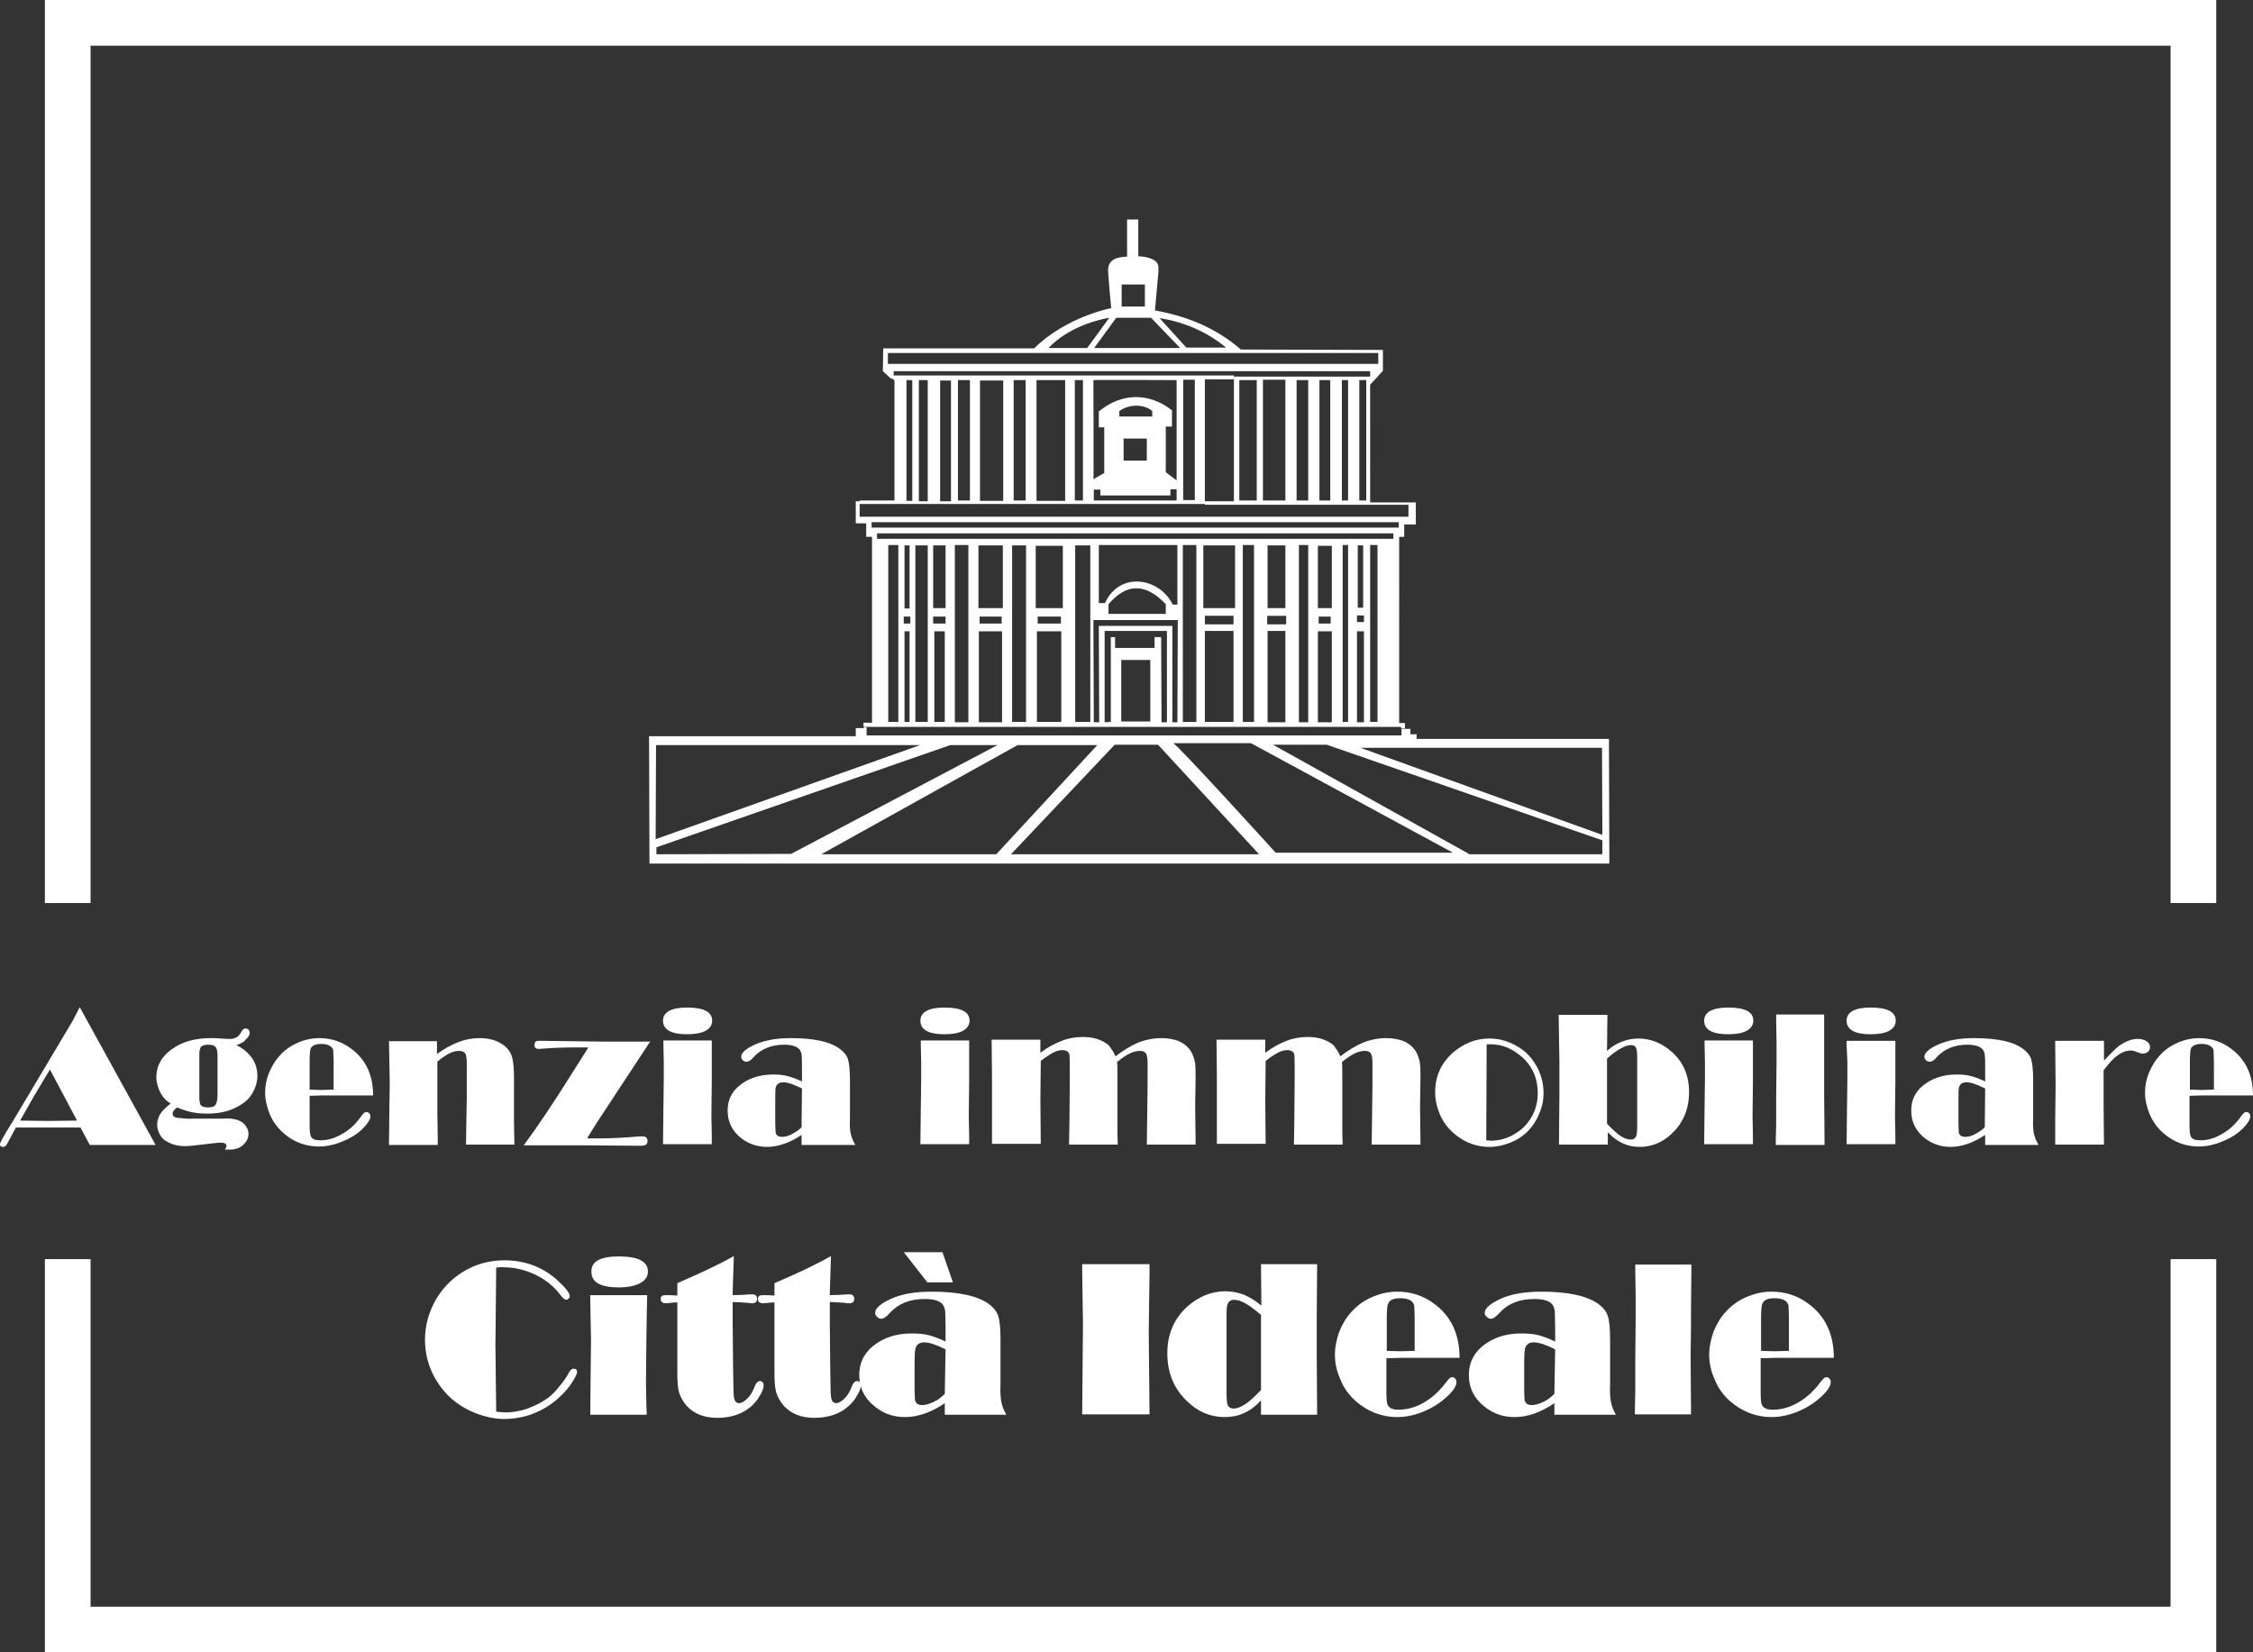<?xml version="1.0" encoding="UTF-8" standalone="no"?>
<svg
   xmlns:dc="http://purl.org/dc/elements/1.1/"
   xmlns:cc="http://creativecommons.org/ns#"
   xmlns:rdf="http://www.w3.org/1999/02/22-rdf-syntax-ns#"
   xmlns:svg="http://www.w3.org/2000/svg"
   xmlns="http://www.w3.org/2000/svg"
   xmlns:sodipodi="http://sodipodi.sourceforge.net/DTD/sodipodi-0.dtd"
   xmlns:inkscape="http://www.inkscape.org/namespaces/inkscape"
   version="1.1"
   x="0px"
   y="0px"
   viewBox="0 0 582.1 426.9"
   xml:space="preserve"
   id="svg925"
   sodipodi:docname="logo-citta-ideale-white-full.svg"
   inkscape:version="1.0.1 (c497b03c, 2020-09-10)"
   width="582.1"
   height="426.9"><rect x="0" y="0" width="582.1" height="426.9" fill="#333333" stroke="none"/><defs
   id="defs929" /><sodipodi:namedview
   pagecolor="#ffffff"
   bordercolor="#666666"
   borderopacity="1"
   objecttolerance="10"
   gridtolerance="10"
   guidetolerance="10"
   inkscape:pageopacity="0"
   inkscape:pageshadow="2"
   inkscape:window-width="1398"
   inkscape:window-height="1038"
   id="namedview927"
   showgrid="false"
   inkscape:zoom="0.87183751"
   inkscape:cx="288.75599"
   inkscape:cy="226.06703"
   inkscape:window-x="2162"
   inkscape:window-y="25"
   inkscape:window-maximized="0"
   inkscape:current-layer="svg925" />
<g
   id="Livello_1"
   style="fill:#FFF"
   transform="translate(-129.9,-84.2)">
</g>
<g
   id="Livello_2"
   style="fill:#FFF"
   transform="translate(-129.9,-84.2)">
	<g
   id="g922"
   style="fill:#FFF">
		<g
   id="g912"
   style="fill:#FFF">
			<g
   id="g850"
   style="fill:#FFF">
				<g
   id="g836"
   style="fill:#FFF">
					<path
   d="m 545.6,275.1 0.1,32.2 h -248 l -0.1,-32.9 H 351 v -2.1 h 2.1 v -0.2 h 0.7 v 2.1 H 492 v -1.7 h 1 1.3 v 1.4 h 1.6 v 1.2 z m -1.7,29.8 v -3.6 l -71.2,-24.7 h -13.9 l 50.8,28.3 z m 0,-5 -0.1,-22.5 h -62.4 z m -84.4,4.6 h 45.8 L 453.1,276.2 H 433 c 0.8,0 26.5,28.3 26.5,28.3 z m -4.3,0.4 -26.1,-28.3 h -11.2 l -26.8,28.3 z m -67.9,0 26.1,-28.2 h -20.6 l -50.7,28.2 z m -53,-0.1 53.3,-28.1 h -12.2 l -75.9,26.4 v 1.8 z m -35,-3.8 68.3,-24.3 h -68.2 z"
   id="path834"
   style="fill:#FFF" />
				</g>
				<g
   id="g840"
   style="fill:#FFF">
					<path
   d="m 495.7,214 v 5.7 h -3 v 3.2 h -1.3 V 271 h 1.5 v 1.4 h -1 V 272 H 353.6 353 v -1.1 h 2.2 v -48 h -1.5 v -3.5 H 351 v -5.7 h 1 v 0.9 3.1 h 141.8 v -3.1 -0.6 z m -4.4,6.5 v -1.4 H 355.1 v 1.4 z m -1.4,2.9 V 222 H 356.5 v 1.4 z m -4.1,47.3 V 225 h -1.9 v 45.7 z m -3.5,0.1 v -23.5 h -1.8 v 23.5 z m 0,-25.9 v -1.7 h -1.8 v 1.7 z m -0.2,-3.7 v -16.1 h -1.4 v 16.1 z m -3.9,29.5 V 225 h -1.4 v 45.7 z m -4.2,0.1 v -23.5 h -3.6 v 23.5 z m 0,-29.5 v -16.1 h -3.6 v 16.1 z m -0.3,4 v -1.8 h -3.1 v 1.8 z m -5.8,25.5 V 225 h -2.4 v 45.8 z m -5.7,-25.3 v -2.2 h -4.9 v 2.2 z m -0.2,25.3 v -23.6 h -4.6 v 23.6 z m 0,-29.5 v -16.2 h -4.6 v 16.2 z m -8.1,29.4 V 225 H 451 v 45.7 z M 449,241.3 v -16.2 h -8.2 v 16.2 z m -0.4,29.4 v -23.5 h -7.4 v 23.5 z m 0,-25.2 v -2.2 h -7.4 v 2.2 z M 439,270.7 V 225 h -3.5 v 45.7 z m -4.9,0.1 0.1,-26.4 h -21.8 l 0.1,26.4 h 1.4 l -0.1,-24.9 h 19 v 24.9 z m 0,-30.4 V 225 h -20.3 v 15 h 1.6 c 3.7,-8.2 14,-6.7 17.5,0.4 z m -2.7,30.4 v -23.6 h -16.1 v 23.6 l 1.6,-0.1 v -21.9 h 1.1 v 2.8 h 10.2 v -2.8 h 1.7 l 0.1,22 z m -0.3,-28 v -2.5 c -5.2,-5.5 -10.1,-5.5 -14.8,0 v 2.5 z m -4,27.8 v -15.9 h -7.5 v 15.9 z m -15.5,0.1 v -45.6 h -3.9 v 45.6 z m -7.1,-29.4 v -16.1 h -7 v 16.1 z m -0.4,29.4 v -23.4 h -6.3 v 23.4 z M 404,245.3 v -1.8 h -6 v 1.8 z m -9,25.4 v -45.6 h -3.6 v 45.6 z m -6,-29.4 v -16.2 h -6.3 v 16.2 z m -0.2,29.5 v -23.5 h -6 v 23.5 z m -0.1,-25.5 v -1.8 H 383 v 1.8 z m -8.6,25.5 V 225 h -3.5 v 45.8 z m -5.9,-25.5 v -1.8 H 371 v 1.8 z m 0,-4 V 225.1 H 371 v 16.2 z m -0.2,29.4 v -23.4 h -2.7 v 23.4 z m -4.4,0 v -45.6 h -3.2 v 45.6 z m -4.5,-25.4 v -1.8 h -1.7 v 1.8 z m -0.2,25.4 v -23.4 h -1.3 v 23.4 z m 0,-29.3 v -16.3 h -1.3 v 16.3 z M 362,270.7 V 225 h -2.6 v 45.7 z"
   id="path838"
   style="fill:#FFF" />
				</g>
				<g
   id="g844"
   style="fill:#FFF">
					<path
   d="m 493.8,214 v 0.6 h -52.6 v -0.9 h 7.5 v -31.3 -0.9 h 35.2 v -1.4 H 360.8 v 1.4 l -0.6,0.6 -2.2,-2 0.1,-5.9 h 39 c 4.7,-4.7 12.2,-8.7 19.9,-10.4 -0.3,-3.1 -0.6,-6.3 -0.8,-9.4 -0.2,-3.5 2.8,-3.8 4.9,-3.9 v -9.6 h 2.9 v 9.5 c 2.5,0.1 5.2,0.9 5.2,2.8 v 1.3 l -0.9,9.9 c 8.4,1.5 15.9,4.6 22.2,10.1 l 36.7,0.1 v 5.4 l -3.3,3.6 V 214 Z M 486,178.2 v -2.8 H 359.3 v 2.8 z m -3.1,35.3 v -31.1 h -1.8 v 31.1 z m -4.7,0 v -31.1 h -1.6 v 31.1 z m -4.6,0 v -31.1 h -2.8 v 31.1 z m -5.7,0 v -31.1 h -3 v 31.1 z m -5.9,0 v -31.2 h -5.8 v 31.2 z m -7.4,0 v -31.1 h -4.5 v 31.1 z M 436.4,174 h 10.3 c -4.9,-4 -10.7,-6.6 -17.2,-7.6 z m -1.6,0.1 -7.5,-7.8 h -9 l -5.7,7.8 z m -9.1,-10.7 v -5.7 h -6 v 5.7 z m -14.9,10.7 5.7,-7.8 c -6.2,1.1 -12,3.9 -15.7,7.8 z"
   id="path842"
   style="fill:#FFF" />
				</g>
				<g
   id="g848"
   style="fill:#FFF">
					<path
   d="m 448.7,181.3 v 0.9 h -7.5 v 31.3 0.9 H 352 v -0.9 h 9 v -31 l -0.8,-0.7 0.6,-0.6 h 87.9 z m -10.1,32.1 v -31.1 h -3 v 31.1 z m -4.7,0.1 v -2.9 h -1.6 v 1.6 h -18.1 v -1.5 h -1.7 v 2.8 z m 0,-5.2 v -25.9 c 0,0 -20.9,-0.1 -21.5,0 0,0 0.1,25.8 0,25.6 l 2.8,-1.6 v -11.8 h -1.4 v -4.1 c 5.8,-4.8 12.9,-5 18.9,-0.3 v 4.2 h -1.6 v 11.8 z m -6.3,-16.5 v -1.4 c -2.1,-1.9 -6.1,-1.8 -8.5,0 v 1.4 z m -1.4,11.4 v -5.7 h -6 v 5.7 z m -16.5,10.3 v -31.1 h -2.1 v 31.1 z m -4.6,0.1 v -31.2 h -7.4 v 31.2 z m -10.2,-0.1 v -31.1 h -3.1 v 31.1 z m -5.8,0.1 v -31.1 h -6 v 31.1 z m -8.6,-0.1 v -31.1 h -3.1 v 31.1 z m -4.9,0.2 v -31.2 h -2.8 v 31.2 z m -6,0 v -31.3 h -2.3 v 31.3 z m -4,-0.1 v -31.2 h -1.5 v 31.2 z"
   id="path846"
   style="fill:#FFF" />
				</g>
			</g>
			<g
   id="g910"
   style="fill:#FFF">
				<path
   d="m 150.5,344.4 19.6,35.6 h -17 l -2.4,-4.5 h -8.2 -7.3 -1.2 l -1.6,3 c -0.5,0.9 -0.8,1.5 -1,1.7 -0.2,0.2 -0.4,0.3 -0.7,0.3 -0.6,0 -0.8,-0.2 -0.8,-0.7 0,-0.2 0.2,-0.6 0.5,-1.2 0.3,-0.6 1.4,-2.5 3.4,-5.7 l 14.9,-25 z m -7.7,16.1 -4.3,7.2 -3.4,6 7.3,0.1 7.4,-0.1 z"
   id="path852"
   style="fill:#FFF" />
				<path
   d="m 191,354.2 c 1.4,0.7 2.6,1.6 3.5,2.7 1.3,1.5 1.9,3.3 1.9,5.3 0,1.4 -0.4,2.8 -1.1,4.1 -0.7,1.3 -1.7,2.4 -3,3.2 -2.4,1.6 -5.3,2.4 -8.7,2.4 -1.6,0 -3,-0.1 -4.3,-0.4 -1.3,-0.3 -2.5,-0.7 -3.6,-1.2 -0.8,0.5 -1.2,1.1 -1.2,1.6 0,0.6 0.4,1 1.3,1.1 1.9,0.2 3.2,0.3 3.9,0.2 h 0.1 7.3 0.4 c 2.5,-0.2 4.2,0.3 5.3,1.2 0.8,0.8 1.3,1.7 1.3,2.7 0,0.9 -0.3,1.7 -0.9,2.4 -1,1.2 -2.3,1.7 -4,1.7 -0.3,0 -0.7,0 -1.2,0 0.3,-0.4 0.4,-0.7 0.4,-1 0,-0.5 -0.5,-0.8 -1.4,-0.8 -0.8,0 -2.4,0.2 -4.9,0.5 -1.8,0.2 -3.2,0.4 -4.4,0.4 -1.8,0 -3.4,-0.4 -4.7,-1.2 -0.8,-0.4 -1.4,-1 -1.8,-1.8 -0.4,-0.8 -0.7,-1.6 -0.7,-2.5 0,-1 0.3,-1.9 0.8,-2.8 0.5,-0.8 1.4,-1.7 2.7,-2.7 -1.2,-0.7 -2.1,-1.7 -2.7,-2.9 -0.6,-1.2 -1,-2.5 -1,-3.9 0,-3.3 1.7,-5.9 5,-7.9 2.5,-1.5 5.5,-2.2 9.1,-2.2 0.8,0 1.6,0 2.5,0.1 1.2,0.1 2,0.1 2.5,0.1 1.3,0 2.2,-0.6 2.8,-1.7 0.3,-0.7 0.7,-1 1.1,-1 0.3,0 0.6,0.1 0.8,0.3 0.2,0.2 0.3,0.5 0.3,0.8 0,0.6 -0.3,1.2 -1,1.7 -0.3,0.6 -1.2,1.1 -2.4,1.5 z m -9.6,2.7 v 10.4 c 0,1.2 0.1,2 0.3,2.3 0.3,0.5 1,0.7 2,0.7 0.9,0 1.6,-0.2 1.9,-0.7 0.3,-0.4 0.5,-1.3 0.5,-2.7 v -10 c 0,-1.1 -0.2,-1.9 -0.5,-2.2 -0.3,-0.4 -0.9,-0.6 -1.9,-0.6 -0.9,0 -1.6,0.2 -1.9,0.6 -0.3,0.4 -0.4,1.1 -0.4,2.2 z"
   id="path854"
   style="fill:#FFF" />
				<path
   d="m 209.9,367.3 v 7.6 c 0,1.5 0.1,2.4 0.3,2.8 0.3,0.8 1.2,1.1 2.4,1.1 1.9,0 3.8,-0.5 5.6,-1.6 1.9,-1 3.5,-2.5 4.8,-4.3 0.4,-0.6 0.8,-1 1,-1.2 0.2,-0.2 0.4,-0.2 0.6,-0.2 0.3,0 0.5,0.1 0.7,0.3 0.2,0.2 0.3,0.5 0.3,0.8 0,0.7 -0.5,1.6 -1.6,2.8 -1.4,1.5 -3.2,2.7 -5.4,3.6 -2.1,0.9 -4.2,1.4 -6.3,1.4 -3.5,0 -6.6,-1.2 -9.2,-3.5 -1.6,-1.4 -2.8,-3.1 -3.6,-5.1 -0.7,-1.8 -1.1,-3.5 -1.1,-5.3 0,-1.7 0.3,-3.4 1,-5.1 0.7,-1.7 1.6,-3.2 2.7,-4.4 1.3,-1.5 2.9,-2.6 4.7,-3.4 1.8,-0.8 3.7,-1.2 5.6,-1.2 3,0 5.8,0.9 8.2,2.7 3.8,2.8 5.7,6.8 5.7,12.1 h -5.7 -7.4 z m 6.2,-1.6 v -7.2 c 0,-1.5 -0.1,-2.5 -0.1,-2.8 0,-0.3 -0.1,-0.6 -0.3,-0.8 -0.5,-0.6 -1.4,-1 -2.8,-1 -1.4,0 -2.3,0.4 -2.7,1.1 -0.2,0.4 -0.3,1.6 -0.3,3.5 v 7.2 l 3,0.1 z"
   id="path856"
   style="fill:#FFF" />
				<path
   d="m 242.8,353.1 v 3.4 c 1.9,-1.4 3.8,-2.4 5.6,-3.1 1.8,-0.7 3.6,-1 5.4,-1 2.3,0 4.3,0.5 5.9,1.6 1.2,0.8 2,1.8 2.4,3 0.4,1.2 0.6,3.1 0.6,5.8 v 11.4 l 0.1,5.7 h -12.5 l 0.1,-6.8 0.1,-5 v -7.6 c 0,-1.8 0,-2.8 -0.1,-3.1 0,-0.3 -0.1,-0.6 -0.2,-0.9 -0.3,-0.5 -0.8,-0.8 -1.7,-0.8 -0.8,0 -1.7,0.2 -2.6,0.7 -0.9,0.5 -1.9,1.1 -3,2.1 v 1 6.9 5.3 l 0.1,7.2 v 1.1 h -12.6 l 0.1,-9.6 0.1,-6.4 -0.1,-5.5 -0.1,-5.3 h 12.4 z"
   id="path858"
   style="fill:#FFF" />
				<path
   d="m 298,353.1 -14,21.3 -2,3.2 -0.4,0.7 h 3.1 c 3.4,0 6.8,-0.2 10.2,-0.5 0.5,0 0.8,0 1.1,0 0.8,0 1.2,0.4 1.2,1.2 0,0.8 -0.5,1.2 -1.6,1.2 h -1.5 l -12.9,-0.1 h -16 c 3.3,-4.4 7.6,-10.8 12.8,-19.1 l 3.3,-5.2 0.6,-1 h -2.6 c -3.6,0 -6.6,0.1 -8.9,0.3 -0.5,0 -0.9,0.1 -1.2,0.1 -0.8,0 -1.2,-0.3 -1.2,-1 0,-0.4 0.1,-0.7 0.3,-0.9 0.2,-0.2 0.6,-0.2 1.1,-0.2 h 0.9 l 15.6,0.2 H 298 Z"
   id="path860"
   style="fill:#FFF" />
				<path
   d="m 313.8,353.1 v 0.7 3.8 5.9 l -0.1,9 0.1,5.1 v 2.2 h -12.6 l 0.1,-9 0.1,-8 v -4.2 l -0.1,-4.7 V 353 h 12.5 z m -6.4,-8.6 c 4.3,0 6.5,1.1 6.5,3.4 0,1.1 -0.6,2 -1.7,2.6 -1.1,0.6 -2.7,0.9 -4.8,0.9 -4.1,0 -6.2,-1.2 -6.2,-3.5 0,-2.2 2.1,-3.4 6.2,-3.4 z"
   id="path862"
   style="fill:#FFF" />
				<path
   d="m 337.1,363.6 v -3 c 0,-2.1 0,-3.4 -0.1,-3.8 0,-0.5 -0.2,-0.9 -0.4,-1.3 -0.6,-0.9 -2,-1.4 -4.1,-1.4 -3.3,0 -5.9,1.1 -7.8,3.1 -0.7,0.9 -1.4,1.3 -1.9,1.3 -0.4,0 -0.7,-0.1 -1,-0.4 -0.3,-0.3 -0.4,-0.6 -0.4,-0.9 0,-1 1.2,-2.1 3.7,-3.2 2.3,-1 5.3,-1.6 9,-1.6 6.1,0 10.3,0.9 12.8,2.8 1.1,0.8 1.8,1.7 2.1,2.7 0.3,1 0.5,2.8 0.5,5.3 v 9.8 c -0.1,1.8 0,3.2 0.2,4.1 0.2,0.9 0.6,1.9 1.2,2.9 H 337 v -2.6 c -1.5,1 -3,1.8 -4.5,2.3 -1.5,0.5 -2.9,0.8 -4.4,0.8 -2.4,0 -4.6,-0.7 -6.5,-2.1 -2.5,-1.9 -3.7,-4.3 -3.7,-7.3 0,-2.6 1,-4.8 3,-6.4 2.3,-1.9 5.2,-2.9 8.7,-2.9 1.4,0 2.7,0.1 3.7,0.4 1.1,0.3 2.4,0.7 3.8,1.4 z m 0,1.8 c -2.1,-1 -3.7,-1.6 -4.8,-1.6 -1,0 -1.6,0.4 -1.9,1.1 -0.2,0.4 -0.2,1.6 -0.2,3.6 v 5.9 c 0,1.3 0.1,2.1 0.1,2.4 0.2,0.8 0.7,1.1 1.7,1.1 0.8,0 1.6,-0.2 2.5,-0.7 0.9,-0.5 1.8,-1 2.5,-1.8 z"
   id="path864"
   style="fill:#FFF" />
				<path
   d="m 380.3,353.1 v 0.7 3.8 5.9 l -0.1,9 0.1,5.1 v 2.2 h -12.6 l 0.1,-9 0.1,-8 v -4.2 l -0.1,-4.7 V 353 h 12.5 z m -6.4,-8.6 c 4.3,0 6.5,1.1 6.5,3.4 0,1.1 -0.6,2 -1.7,2.6 -1.1,0.6 -2.7,0.9 -4.8,0.9 -4.1,0 -6.2,-1.2 -6.2,-3.5 0,-2.2 2.1,-3.4 6.2,-3.4 z"
   id="path866"
   style="fill:#FFF" />
				<path
   d="m 418.1,357.1 c 2.1,-1.6 4.1,-2.8 6,-3.6 1.8,-0.7 3.8,-1.1 5.8,-1.1 3.8,0 6.4,1.2 7.8,3.6 0.4,0.7 0.7,1.6 0.9,2.5 0.2,0.9 0.2,2.3 0.2,4.2 l -0.1,6.5 v 1.5 l 0.1,8.2 v 1 h -12.6 l 0.1,-7.8 0.1,-7.8 v -3.2 c 0,-1.2 0,-1.8 0,-2 0,-1.3 -0.1,-2.2 -0.4,-2.7 -0.3,-0.5 -0.8,-0.7 -1.6,-0.7 -0.8,0 -1.7,0.2 -2.7,0.7 -1,0.5 -2,1.2 -3.2,2.2 0.1,0.6 0.1,1.6 0.1,2.8 v 6.1 6.9 c 0,2 0,3.9 0.1,5.5 h -12.6 l 0.1,-5.4 0.1,-11.6 c 0,-3.8 0,-5.9 -0.1,-6.3 -0.2,-0.7 -0.8,-1.1 -1.8,-1.1 -0.8,0 -1.6,0.2 -2.5,0.7 -0.9,0.5 -2,1.2 -3.1,2.1 l -0.1,10.4 0.1,11 h -12.6 v -1 -4.5 -6.1 -5.9 l -0.1,-9.4 h 12.6 v 3.4 c 1.8,-1.4 3.7,-2.4 5.5,-3.1 1.8,-0.7 3.6,-1 5.5,-1 2.7,0 4.9,0.7 6.6,2.1 0.7,0.9 1.3,1.7 1.8,2.9 z"
   id="path868"
   style="fill:#FFF" />
				<path
   d="m 476.2,357.1 c 2.1,-1.6 4.1,-2.8 6,-3.6 1.8,-0.7 3.8,-1.1 5.8,-1.1 3.8,0 6.4,1.2 7.8,3.6 0.4,0.7 0.7,1.6 0.9,2.5 0.2,0.9 0.2,2.3 0.2,4.2 l -0.1,6.5 v 1.5 l 0.1,8.2 v 1 h -12.6 l 0.1,-7.8 0.1,-7.8 v -3.2 c 0,-1.2 0,-1.8 0,-2 0,-1.3 -0.1,-2.2 -0.4,-2.7 -0.3,-0.5 -0.8,-0.7 -1.6,-0.7 -0.8,0 -1.7,0.2 -2.7,0.7 -1,0.5 -2,1.2 -3.2,2.2 0.1,0.6 0.1,1.6 0.1,2.8 v 6.1 6.9 c 0,2 0,3.9 0.1,5.5 h -12.6 l 0.1,-5.4 0.1,-11.6 c 0,-3.8 0,-5.9 -0.1,-6.3 -0.2,-0.7 -0.8,-1.1 -1.8,-1.1 -0.8,0 -1.6,0.2 -2.5,0.7 -0.9,0.5 -2,1.2 -3.1,2.1 l -0.1,10.4 0.1,11 h -12.6 v -1 -4.5 -6.1 -5.9 l -0.1,-9.4 h 12.6 v 3.4 c 1.8,-1.4 3.7,-2.4 5.5,-3.1 1.8,-0.7 3.6,-1 5.5,-1 2.7,0 4.9,0.7 6.6,2.1 0.7,0.9 1.3,1.7 1.8,2.9 z"
   id="path870"
   style="fill:#FFF" />
				<path
   d="m 514.7,352.5 c 2.6,0 5.1,0.7 7.5,2.2 2.2,1.3 3.8,3.2 5,5.5 1,2 1.5,4.2 1.5,6.5 0,1.6 -0.3,3.2 -0.9,4.7 -0.6,1.6 -1.4,3 -2.4,4.2 -1.4,1.7 -3.2,3 -5.3,3.8 -1.7,0.7 -3.5,1.1 -5.3,1.1 -3.1,0 -5.9,-0.9 -8.4,-2.8 -1.9,-1.4 -3.4,-3.2 -4.4,-5.4 -0.8,-1.9 -1.3,-3.8 -1.3,-5.9 0,-4.1 1.5,-7.4 4.4,-10.1 2.9,-2.5 6,-3.8 9.6,-3.8 z m -0.7,1.5 -0.1,24.8 c 0.5,0 0.9,0.1 1.1,0.1 2.3,0 4.5,-0.6 6.5,-1.9 2,-1.2 3.5,-2.9 4.5,-5 0.8,-1.6 1.2,-3.4 1.2,-5.4 0,-4 -1.5,-7.2 -4.4,-9.6 -2.4,-2 -4.9,-3 -7.7,-3 -0.2,0 -0.6,0 -1.1,0 z"
   id="path872"
   style="fill:#FFF" />
				<path
   d="m 532.6,346.4 h 12.6 l -0.1,9.3 c 1.2,-1.1 2.5,-1.9 3.9,-2.4 1.3,-0.5 2.7,-0.8 4.2,-0.8 3.2,0 6.1,1.2 8.7,3.5 2.9,2.6 4.4,6.1 4.4,10.3 0,4.4 -1.5,8 -4.5,10.8 -2.4,2.3 -5.2,3.4 -8.3,3.4 -1.6,0 -3,-0.3 -4.3,-0.9 -1.3,-0.6 -2.6,-1.5 -3.9,-2.9 v 3.2 h -12.6 v -1.1 l 0.1,-11.9 v -8.5 z m 12.5,11.3 v 16.8 c 1.1,1.2 2,2 2.6,2.5 1.3,1.1 2.5,1.6 3.6,1.6 0.7,0 1.2,-0.4 1.4,-1.1 0.1,-0.3 0.2,-1.2 0.2,-2.5 v -16.5 -1.1 c 0,-1.2 -0.1,-2.1 -0.3,-2.5 -0.2,-0.5 -0.6,-0.7 -1.3,-0.7 -0.8,0 -1.7,0.3 -2.7,0.9 -1.1,0.6 -2.2,1.4 -3.5,2.6 z"
   id="path874"
   style="fill:#FFF" />
				<path
   d="m 582.8,353.1 v 0.7 3.8 5.9 l -0.1,9 0.1,5.1 v 2.2 h -12.6 l 0.1,-9 0.1,-8 v -4.2 l -0.1,-4.7 V 353 h 12.5 z m -6.4,-8.6 c 4.3,0 6.5,1.1 6.5,3.4 0,1.1 -0.6,2 -1.7,2.6 -1.1,0.6 -2.7,0.9 -4.8,0.9 -4.1,0 -6.2,-1.2 -6.2,-3.5 0,-2.2 2.1,-3.4 6.2,-3.4 z"
   id="path876"
   style="fill:#FFF" />
				<path
   d="m 601.2,346.4 v 1.3 8.7 3.7 6.8 l 0.1,12.1 v 1 h -12.6 v -1.2 l 0.1,-3.9 v -7.1 l 0.1,-9.3 v -5 l -0.1,-5.5 v -1.7 h 12.4 z"
   id="path878"
   style="fill:#FFF" />
				<path
   d="m 619.6,353.1 v 0.7 3.8 5.9 l -0.1,9 0.1,5.1 v 2.2 H 607 l 0.1,-9 0.1,-8 v -4.2 L 607,354 v -0.9 z m -6.4,-8.6 c 4.3,0 6.5,1.1 6.5,3.4 0,1.1 -0.6,2 -1.7,2.6 -1.1,0.6 -2.7,0.9 -4.8,0.9 -4.1,0 -6.2,-1.2 -6.2,-3.5 0,-2.2 2.1,-3.4 6.2,-3.4 z"
   id="path880"
   style="fill:#FFF" />
				<path
   d="m 642.8,363.6 v -3 c 0,-2.1 0,-3.4 -0.1,-3.8 0,-0.5 -0.2,-0.9 -0.4,-1.3 -0.6,-0.9 -2,-1.4 -4.1,-1.4 -3.3,0 -5.9,1.1 -7.8,3.1 -0.7,0.9 -1.4,1.3 -1.9,1.3 -0.4,0 -0.7,-0.1 -1,-0.4 -0.3,-0.3 -0.4,-0.6 -0.4,-0.9 0,-1 1.2,-2.1 3.7,-3.2 2.3,-1 5.3,-1.6 9,-1.6 6.1,0 10.3,0.9 12.8,2.8 1.1,0.8 1.8,1.7 2.1,2.7 0.3,1 0.5,2.8 0.5,5.3 v 9.8 c -0.1,1.8 0,3.2 0.2,4.1 0.2,0.9 0.6,1.9 1.2,2.9 h -13.8 v -2.6 c -1.5,1 -3,1.8 -4.5,2.3 -1.5,0.5 -2.9,0.8 -4.4,0.8 -2.4,0 -4.6,-0.7 -6.5,-2.1 -2.5,-1.9 -3.7,-4.3 -3.7,-7.3 0,-2.6 1,-4.8 3,-6.4 2.3,-1.9 5.2,-2.9 8.7,-2.9 1.4,0 2.7,0.1 3.7,0.4 1.1,0.3 2.3,0.7 3.7,1.4 z m 0,1.8 c -2.1,-1 -3.7,-1.6 -4.8,-1.6 -1,0 -1.6,0.4 -1.9,1.1 -0.2,0.4 -0.2,1.6 -0.2,3.6 v 5.9 c 0,1.3 0.1,2.1 0.1,2.4 0.2,0.8 0.7,1.1 1.7,1.1 0.8,0 1.6,-0.2 2.5,-0.7 0.9,-0.5 1.8,-1 2.5,-1.8 z"
   id="path882"
   style="fill:#FFF" />
				<path
   d="m 673.4,360.7 v 9.4 l 0.1,9.8 h -12.6 v -1.4 -5 l 0.1,-9 -0.1,-10 v -1.4 h 12.6 v 5.1 c 1.9,-2 3.2,-3.3 3.9,-3.8 1.7,-1.2 3.3,-1.8 4.8,-1.8 0.9,0 1.7,0.2 2.3,0.6 0.6,0.4 0.9,0.9 0.9,1.5 0,0.5 -0.2,0.9 -0.5,1.2 -0.4,0.3 -0.8,0.5 -1.4,0.5 -0.3,0 -0.7,-0.1 -1.2,-0.3 -0.7,-0.3 -1.3,-0.5 -1.8,-0.5 -1.2,0 -2.3,0.4 -3.4,1.2 -1.1,0.7 -2.3,2.1 -3.7,3.9 z"
   id="path884"
   style="fill:#FFF" />
				<path
   d="m 695.6,367.3 v 7.6 c 0,1.5 0.1,2.4 0.3,2.8 0.3,0.8 1.2,1.1 2.4,1.1 1.9,0 3.8,-0.5 5.6,-1.6 1.9,-1 3.5,-2.5 4.8,-4.3 0.4,-0.6 0.8,-1 1,-1.2 0.2,-0.2 0.4,-0.2 0.6,-0.2 0.3,0 0.5,0.1 0.7,0.3 0.2,0.2 0.3,0.5 0.3,0.8 0,0.7 -0.5,1.6 -1.6,2.8 -1.4,1.5 -3.2,2.7 -5.4,3.6 -2.1,0.9 -4.2,1.4 -6.3,1.4 -3.5,0 -6.6,-1.2 -9.2,-3.5 -1.6,-1.4 -2.8,-3.1 -3.6,-5.1 -0.7,-1.8 -1.1,-3.5 -1.1,-5.3 0,-1.7 0.3,-3.4 1,-5.1 0.7,-1.7 1.6,-3.2 2.7,-4.4 1.3,-1.5 2.9,-2.6 4.7,-3.4 1.8,-0.8 3.7,-1.2 5.6,-1.2 3,0 5.8,0.9 8.2,2.7 3.8,2.8 5.7,6.8 5.7,12.1 h -5.7 -7.4 z m 6.3,-1.6 v -7.2 c 0,-1.5 -0.1,-2.5 -0.1,-2.8 0,-0.3 -0.1,-0.6 -0.3,-0.8 -0.5,-0.6 -1.4,-1 -2.8,-1 -1.4,0 -2.3,0.4 -2.7,1.1 -0.2,0.4 -0.3,1.6 -0.3,3.5 v 7.2 l 3,0.1 z"
   id="path886"
   style="fill:#FFF" />
				<path
   d="m 258.1,411.7 -0.2,20.1 0.2,17.1 c 1,0.1 1.8,0.2 2.4,0.2 1.8,0 3.7,-0.3 5.7,-1 1.9,-0.7 3.7,-1.6 5.2,-2.7 1,-0.7 2,-1.7 3,-3 1,-1.2 1.9,-2.4 2.5,-3.6 0.4,-0.7 0.7,-1 1.2,-1 0.6,0 0.9,0.3 0.9,0.8 0,0.6 -0.5,1.5 -1.4,2.9 -0.9,1.4 -2,2.6 -3.1,3.6 -2.4,2.3 -5.3,3.9 -8.5,4.9 -2,0.5 -3.9,0.8 -5.7,0.8 -2.6,0 -5.3,-0.6 -8,-1.7 -4.3,-1.8 -7.5,-4.6 -9.8,-8.5 -1.9,-3.2 -2.8,-6.7 -2.8,-10.3 0,-3.7 1,-7.2 2.9,-10.5 2.1,-3.5 5,-6.2 8.7,-8 2.7,-1.3 5.7,-2 8.9,-2 5.4,0 10.2,1.8 14.1,5.5 1.9,1.8 2.8,3 2.8,3.8 0,0.2 -0.1,0.4 -0.3,0.6 -0.2,0.2 -0.4,0.3 -0.6,0.3 -0.4,0 -0.8,-0.4 -1.4,-1.1 -1.6,-2.2 -3.8,-4 -6.4,-5.3 -2.7,-1.3 -5.5,-2 -8.4,-2 -0.6,-0.1 -1.2,0 -1.9,0.1 z"
   id="path888"
   style="fill:#FFF" />
				<path
   d="m 297.1,418.7 v 0.8 l -0.1,4.4 -0.1,6.9 -0.1,10.4 0.1,5.9 0.1,2.6 h -14.6 l 0.1,-10.4 0.1,-9.2 -0.1,-4.8 -0.1,-5.4 v -1.1 h 14.7 z m -7.3,-9.9 c 5,0 7.5,1.3 7.5,3.9 0,1.3 -0.7,2.3 -2,3 -1.3,0.7 -3.2,1.1 -5.5,1.1 -4.7,0 -7.1,-1.3 -7.1,-4 -0.1,-2.7 2.3,-4 7.1,-4 z"
   id="path890"
   style="fill:#FFF" />
				<path
   d="m 319.5,408.7 -0.3,9.2 v 0.9 c 1.6,0 3.1,-0.1 4.5,-0.2 0.2,0 0.4,0 0.6,0 0.8,0 1.2,0.4 1.2,1.2 0,0.7 -0.4,1.1 -1.3,1.1 -0.3,0 -0.6,0 -1,-0.1 -1.5,-0.1 -2.6,-0.2 -3.2,-0.2 h -0.8 v 5.5 l 0.1,11 0.1,5.9 c 0,1.4 0.1,2.3 0.3,2.9 0.2,0.5 0.6,0.8 1.1,0.8 0.7,0 1.4,-0.4 2.2,-1.2 0.8,-0.8 1.4,-1.8 1.8,-2.9 0.4,-1.1 0.9,-1.6 1.4,-1.6 0.6,0 1,0.4 1,1.1 0,0.7 -0.3,1.6 -1,2.7 -0.6,1.1 -1.4,2 -2.3,2.8 -2.2,1.9 -5.1,2.9 -8.7,2.9 -3.3,0 -5.9,-1 -7.8,-3 -0.9,-1 -1.6,-2.2 -2,-3.4 -0.4,-1.3 -0.5,-3 -0.5,-5.2 v -2.1 -6 -10.1 c -0.3,0 -0.5,0 -0.6,0 -0.2,0 -0.6,0 -1.1,0.1 -0.5,0 -0.9,0.1 -1.2,0.1 -0.9,0 -1.4,-0.4 -1.4,-1.1 0,-0.7 0.4,-1 1.3,-1 0.4,0 0.7,0 0.9,0 l 2.1,0.1 v -3.2 c 5.5,-2.4 10.4,-4.6 14.6,-7 z"
   id="path892"
   style="fill:#FFF" />
				<path
   d="m 344.6,408.7 -0.3,9.2 v 0.9 c 1.6,0 3.1,-0.1 4.5,-0.2 0.2,0 0.4,0 0.6,0 0.8,0 1.2,0.4 1.2,1.2 0,0.7 -0.4,1.1 -1.3,1.1 -0.3,0 -0.6,0 -1,-0.1 -1.5,-0.1 -2.6,-0.2 -3.2,-0.2 h -0.8 v 5.5 l 0.1,11 0.1,5.9 c 0,1.4 0.1,2.3 0.3,2.9 0.2,0.5 0.6,0.8 1.1,0.8 0.7,0 1.4,-0.4 2.2,-1.2 0.8,-0.8 1.4,-1.8 1.8,-2.9 0.4,-1.1 0.9,-1.6 1.4,-1.6 0.6,0 1,0.4 1,1.1 0,0.7 -0.3,1.6 -1,2.7 -0.6,1.1 -1.4,2 -2.3,2.8 -2.2,1.9 -5.1,2.9 -8.7,2.9 -3.3,0 -5.9,-1 -7.8,-3 -0.9,-1 -1.6,-2.2 -2,-3.4 -0.4,-1.3 -0.5,-3 -0.5,-5.2 v -2.1 -6 -10.1 c -0.3,0 -0.5,0 -0.6,0 -0.2,0 -0.6,0 -1.1,0.1 -0.5,0 -0.9,0.1 -1.2,0.1 -0.9,0 -1.4,-0.4 -1.4,-1.1 0,-0.7 0.4,-1 1.3,-1 0.4,0 0.7,0 0.9,0 l 2.1,0.1 v -3.2 c 5.6,-2.4 10.4,-4.6 14.6,-7 z"
   id="path894"
   style="fill:#FFF" />
				<path
   d="m 374.2,430.8 v -3.5 c 0,-2.4 -0.1,-3.9 -0.1,-4.4 -0.1,-0.5 -0.2,-1 -0.5,-1.5 -0.7,-1.1 -2.3,-1.6 -4.8,-1.6 -3.9,0 -6.8,1.2 -9,3.6 -0.9,1 -1.6,1.5 -2.2,1.5 -0.4,0 -0.8,-0.2 -1.1,-0.5 -0.3,-0.3 -0.5,-0.6 -0.5,-1 0,-1.2 1.4,-2.4 4.2,-3.7 2.7,-1.2 6.2,-1.8 10.4,-1.8 7,0 11.9,1.1 14.8,3.2 1.2,0.9 2.1,2 2.4,3.1 0.4,1.2 0.6,3.2 0.6,6.1 v 11.3 c -0.1,2.1 0,3.6 0.2,4.7 0.2,1.1 0.6,2.2 1.3,3.4 H 374 v -3 c -1.7,1.2 -3.5,2.1 -5.2,2.7 -1.7,0.6 -3.4,0.9 -5.1,0.9 -2.8,0 -5.3,-0.8 -7.5,-2.5 -2.9,-2.2 -4.3,-5 -4.3,-8.4 0,-3 1.2,-5.5 3.5,-7.4 2.7,-2.2 6,-3.3 10,-3.3 1.6,0 3.1,0.1 4.3,0.4 1.5,0.4 2.9,0.9 4.5,1.7 z m 1.9,-15.3 h -6.6 l -6.1,-7.8 h 10 z m -1.9,17.3 c -2.4,-1.2 -4.2,-1.8 -5.5,-1.8 -1.1,0 -1.8,0.4 -2.2,1.3 -0.2,0.5 -0.3,1.8 -0.3,4.1 v 6.8 c 0,1.5 0.1,2.4 0.1,2.7 0.2,0.9 0.8,1.3 1.9,1.3 0.9,0 1.8,-0.3 2.9,-0.8 1.1,-0.5 2,-1.2 2.9,-2.1 z"
   id="path896"
   style="fill:#FFF" />
				<path
   d="m 426.9,410.9 v 2 l -0.2,15.5 0.2,21.2 h -17.4 l 0.2,-23.2 -0.2,-14.2 v -1.4 h 17.4 z"
   id="path898"
   style="fill:#FFF" />
				<path
   d="m 470.2,410.9 -0.1,13.9 v 9.8 l 0.1,13.8 v 1.3 H 455.7 V 446 c -1.5,1.6 -3,2.7 -4.5,3.3 -1.4,0.7 -3.1,1 -4.9,1 -3.6,0 -6.8,-1.3 -9.6,-4 -3.5,-3.3 -5.2,-7.4 -5.2,-12.5 0,-4.9 1.7,-8.8 5,-11.9 3,-2.7 6.3,-4.1 10,-4.1 1.6,0 3.2,0.3 4.8,0.9 1.5,0.6 3,1.6 4.5,2.8 l -0.1,-10.7 h 14.5 z M 455.8,424 c -1.5,-1.3 -2.8,-2.3 -4,-3 -1.2,-0.7 -2.2,-1 -3.1,-1 -0.7,0 -1.2,0.3 -1.5,0.8 -0.3,0.5 -0.4,1.5 -0.4,2.9 v 1.2 19.1 c 0,1.5 0.1,2.5 0.2,2.9 0.2,0.8 0.8,1.2 1.6,1.2 0.9,0 1.9,-0.4 3,-1.1 1.1,-0.7 2.4,-1.9 4.1,-3.7 V 424 Z"
   id="path900"
   style="fill:#FFF" />
				<path
   d="m 488.1,435.1 v 8.8 c 0,1.7 0.1,2.8 0.3,3.2 0.4,0.9 1.3,1.3 2.8,1.3 2.2,0 4.4,-0.6 6.5,-1.8 2.1,-1.2 4,-2.9 5.6,-5 0.5,-0.7 0.9,-1.1 1.1,-1.3 0.2,-0.2 0.5,-0.3 0.7,-0.3 0.3,0 0.6,0.1 0.8,0.4 0.2,0.2 0.3,0.5 0.3,0.9 0,0.8 -0.6,1.9 -1.9,3.2 -1.7,1.7 -3.7,3.1 -6.2,4.2 -2.5,1.1 -4.9,1.6 -7.2,1.6 -4,0 -7.6,-1.4 -10.7,-4.1 -1.8,-1.6 -3.2,-3.5 -4.1,-5.9 -0.9,-2 -1.3,-4.1 -1.3,-6.1 0,-2 0.4,-3.9 1.1,-5.9 0.8,-2 1.8,-3.7 3.1,-5.1 1.5,-1.7 3.3,-3 5.4,-3.9 2.1,-0.9 4.2,-1.4 6.5,-1.4 3.5,0 6.7,1 9.5,3.1 4.4,3.2 6.6,7.9 6.6,14 h -6.6 -8.5 z m 7.3,-1.9 v -8.3 c 0,-1.8 -0.1,-2.8 -0.1,-3.2 0,-0.4 -0.2,-0.7 -0.4,-1 -0.5,-0.7 -1.6,-1.1 -3.2,-1.1 -1.7,0 -2.7,0.4 -3.1,1.3 -0.3,0.5 -0.4,1.8 -0.4,4 v 8.3 l 3.5,0.1 z"
   id="path902"
   style="fill:#FFF" />
				<path
   d="m 531.7,430.8 v -3.5 c 0,-2.4 -0.1,-3.9 -0.1,-4.4 -0.1,-0.5 -0.2,-1 -0.5,-1.5 -0.7,-1.1 -2.3,-1.6 -4.8,-1.6 -3.9,0 -6.8,1.2 -9,3.6 -0.9,1 -1.6,1.5 -2.2,1.5 -0.4,0 -0.8,-0.2 -1.1,-0.5 -0.3,-0.3 -0.5,-0.6 -0.5,-1 0,-1.2 1.4,-2.4 4.2,-3.7 2.7,-1.2 6.2,-1.8 10.4,-1.8 7,0 11.9,1.1 14.8,3.2 1.2,0.9 2.1,2 2.4,3.1 0.4,1.2 0.6,3.2 0.6,6.1 v 11.3 c -0.1,2.1 0,3.6 0.2,4.7 0.2,1.1 0.6,2.2 1.3,3.4 h -15.9 v -3 c -1.7,1.2 -3.5,2.1 -5.2,2.7 -1.7,0.6 -3.4,0.9 -5.1,0.9 -2.8,0 -5.3,-0.8 -7.5,-2.5 -2.9,-2.2 -4.3,-5 -4.3,-8.4 0,-3 1.2,-5.5 3.5,-7.4 2.7,-2.2 6,-3.3 10,-3.3 1.6,0 3.1,0.1 4.3,0.4 1.5,0.4 2.9,0.9 4.5,1.7 z m 0,2 c -2.4,-1.2 -4.2,-1.8 -5.5,-1.8 -1.1,0 -1.8,0.4 -2.2,1.3 -0.2,0.5 -0.3,1.8 -0.3,4.1 v 6.8 c 0,1.5 0.1,2.4 0.1,2.7 0.2,0.9 0.8,1.3 1.9,1.3 0.9,0 1.8,-0.3 2.9,-0.8 1.1,-0.5 2,-1.2 2.9,-2.1 z"
   id="path904"
   style="fill:#FFF" />
				<path
   d="m 566.9,410.9 v 1.4 l -0.1,10 v 4.3 l -0.1,7.9 0.1,14 v 1.1 h -14.5 v -1.3 l 0.1,-4.5 v -8.2 l 0.1,-10.7 v -5.8 l -0.1,-6.3 v -1.9 z"
   id="path906"
   style="fill:#FFF" />
				<path
   d="m 584.8,435.1 v 8.8 c 0,1.7 0.1,2.8 0.3,3.2 0.4,0.9 1.3,1.3 2.8,1.3 2.2,0 4.4,-0.6 6.5,-1.8 2.1,-1.2 4,-2.9 5.6,-5 0.5,-0.7 0.9,-1.1 1.1,-1.3 0.2,-0.2 0.5,-0.3 0.7,-0.3 0.3,0 0.6,0.1 0.8,0.4 0.2,0.2 0.3,0.5 0.3,0.9 0,0.8 -0.6,1.9 -1.9,3.2 -1.7,1.7 -3.7,3.1 -6.2,4.2 -2.5,1.1 -4.9,1.6 -7.2,1.6 -4,0 -7.6,-1.4 -10.7,-4.1 -1.8,-1.6 -3.2,-3.5 -4.1,-5.9 -0.9,-2 -1.3,-4.1 -1.3,-6.1 0,-2 0.4,-3.9 1.1,-5.9 0.8,-2 1.8,-3.7 3.1,-5.1 1.5,-1.7 3.3,-3 5.4,-3.9 2.1,-0.9 4.2,-1.4 6.5,-1.4 3.5,0 6.7,1 9.5,3.1 4.4,3.2 6.6,7.9 6.6,14 h -6.6 -8.5 z m 7.3,-1.9 v -8.3 c 0,-1.8 -0.1,-2.8 -0.1,-3.2 0,-0.4 -0.2,-0.7 -0.4,-1 -0.5,-0.7 -1.6,-1.1 -3.2,-1.1 -1.7,0 -2.7,0.4 -3.1,1.3 -0.3,0.5 -0.4,1.8 -0.4,4 v 8.3 l 3.5,0.1 z"
   id="path908"
   style="fill:#FFF" />
			</g>
		</g>
		<g
   id="g916"
   style="fill:#FFF">
			<polygon
   points="690.7,96 153.3,96 153.3,317.5 141.5,317.5 141.5,84.2 702.5,84.2 702.5,317.5 690.7,317.5 "
   id="polygon914"
   style="fill:#FFF" />
		</g>
		<g
   id="g920"
   style="fill:#FFF">
			<polygon
   points="141.5,409.5 153.3,409.5 153.3,499.3 690.7,499.3 690.7,409.5 702.5,409.5 702.5,511.1 141.5,511.1 "
   id="polygon918"
   style="fill:#FFF" />
		</g>
	</g>
</g>
</svg>
